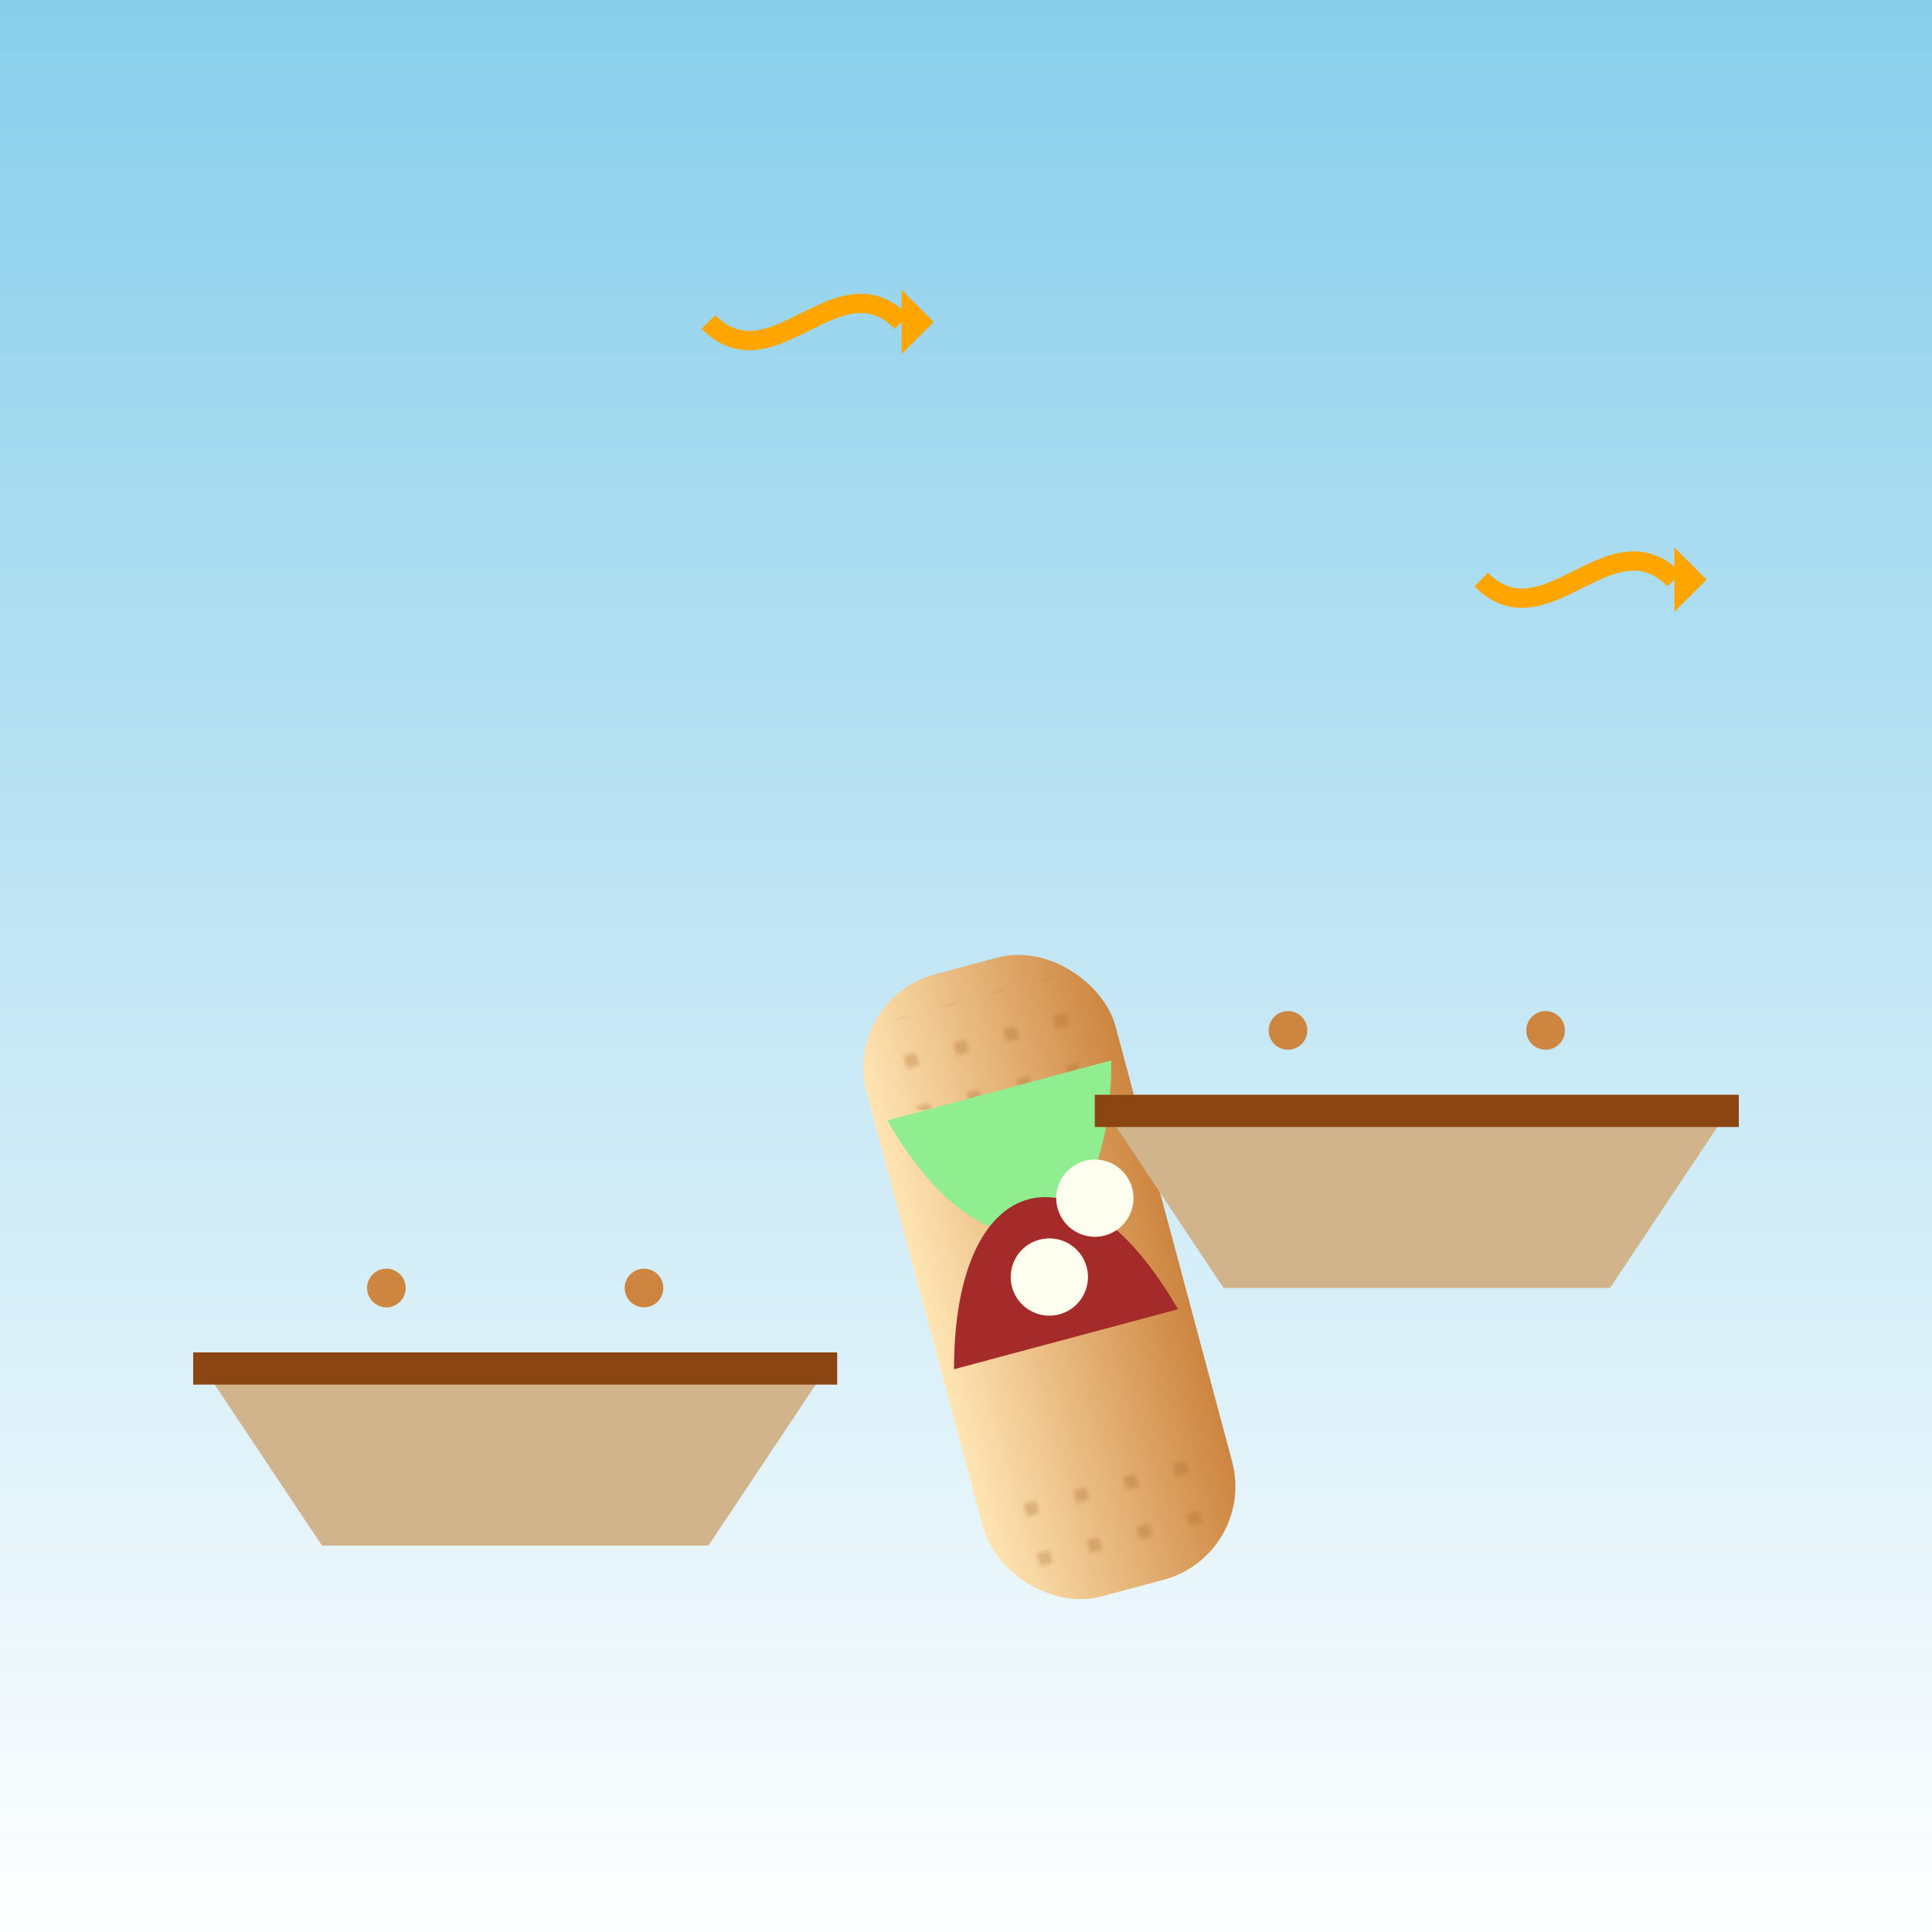 <svg viewBox="0 0 300 300" xmlns="http://www.w3.org/2000/svg">
  <defs>
    <linearGradient id="skyGradient" x1="0%" y1="0%" x2="0%" y2="100%">
      <stop offset="0%" style="stop-color:rgb(135,206,235);stop-opacity:1" />
      <stop offset="100%" style="stop-color:rgb(255,255,255);stop-opacity:1" />
    </linearGradient>
    <linearGradient id="sandwichGradient" x1="0%" y1="0%" x2="100%" y2="0%">
      <stop offset="0%" style="stop-color:rgb(255,229,180);" />
      <stop offset="100%" style="stop-color:rgb(205,133,63);" />
    </linearGradient>
    <pattern id="breadTexture" width="8" height="8" patternUnits="userSpaceOnUse">
      <circle cx="4" cy="4" r="1" fill="rgba(165,102,42,0.4)" />
    </pattern>
  </defs>
  <rect width="300" height="300" fill="url(#skyGradient)" />
  <!-- Flying Sandwich -->
  <g transform="translate(150,150) rotate(-15)">
    <rect x="-20" y="0" width="40" height="100" rx="15" fill="url(#sandwichGradient)" />
    <rect x="-18" y="5" width="36" height="15" rx="7" fill="url(#breadTexture)" />
    <rect x="-18" y="80" width="36" height="15" rx="7" fill="url(#breadTexture)" />
    <path d="M-18,20 C-10,50 10,50 18,20" fill="rgb(144,238,144)" />
    <path d="M-18,60 C-10,30 10,30 18,60" fill="rgb(165,42,42)" />
    <circle cx="0" cy="50" r="6" fill="rgb(255,255,240)" />
    <circle cx="10" cy="40" r="6" fill="rgb(255,255,240)" />
  </g>
  <!-- Floating Picnic Tables -->
  <g transform="translate(80,240)">
    <path d="M-30,0 L30,0 L50,-30 L-50,-30 Z" fill="rgb(210,180,140)" />
    <rect x="-50" y="-30" width="100" height="5" fill="rgb(139,69,19)" />
    <circle cx="-20" cy="-40" r="3" fill="rgb(205,133,63)" />
    <circle cx="20" cy="-40" r="3" fill="rgb(205,133,63)" />
  </g>
  <g transform="translate(220,200)">
    <path d="M-30,0 L30,0 L50,-30 L-50,-30 Z" fill="rgb(210,180,140)" />
    <rect x="-50" y="-30" width="100" height="5" fill="rgb(139,69,19)" />
    <circle cx="-20" cy="-40" r="3" fill="rgb(205,133,63)" />
    <circle cx="20" cy="-40" r="3" fill="rgb(205,133,63)" />
  </g>
  <!-- Additional Elements -->
  <g transform="translate(110,50)">
    <path d="M0,0 C10,10 20,-10 30,0" fill="none" stroke="rgb(255,165,0)" stroke-width="3" />
    <polygon points="30,-5 35,0 30,5" fill="rgb(255,165,0)" />
  </g>
  <g transform="translate(230,90)">
    <path d="M0,0 C10,10 20,-10 30,0" fill="none" stroke="rgb(255,165,0)" stroke-width="3" />
    <polygon points="30,-5 35,0 30,5" fill="rgb(255,165,0)" />
  </g>
</svg>